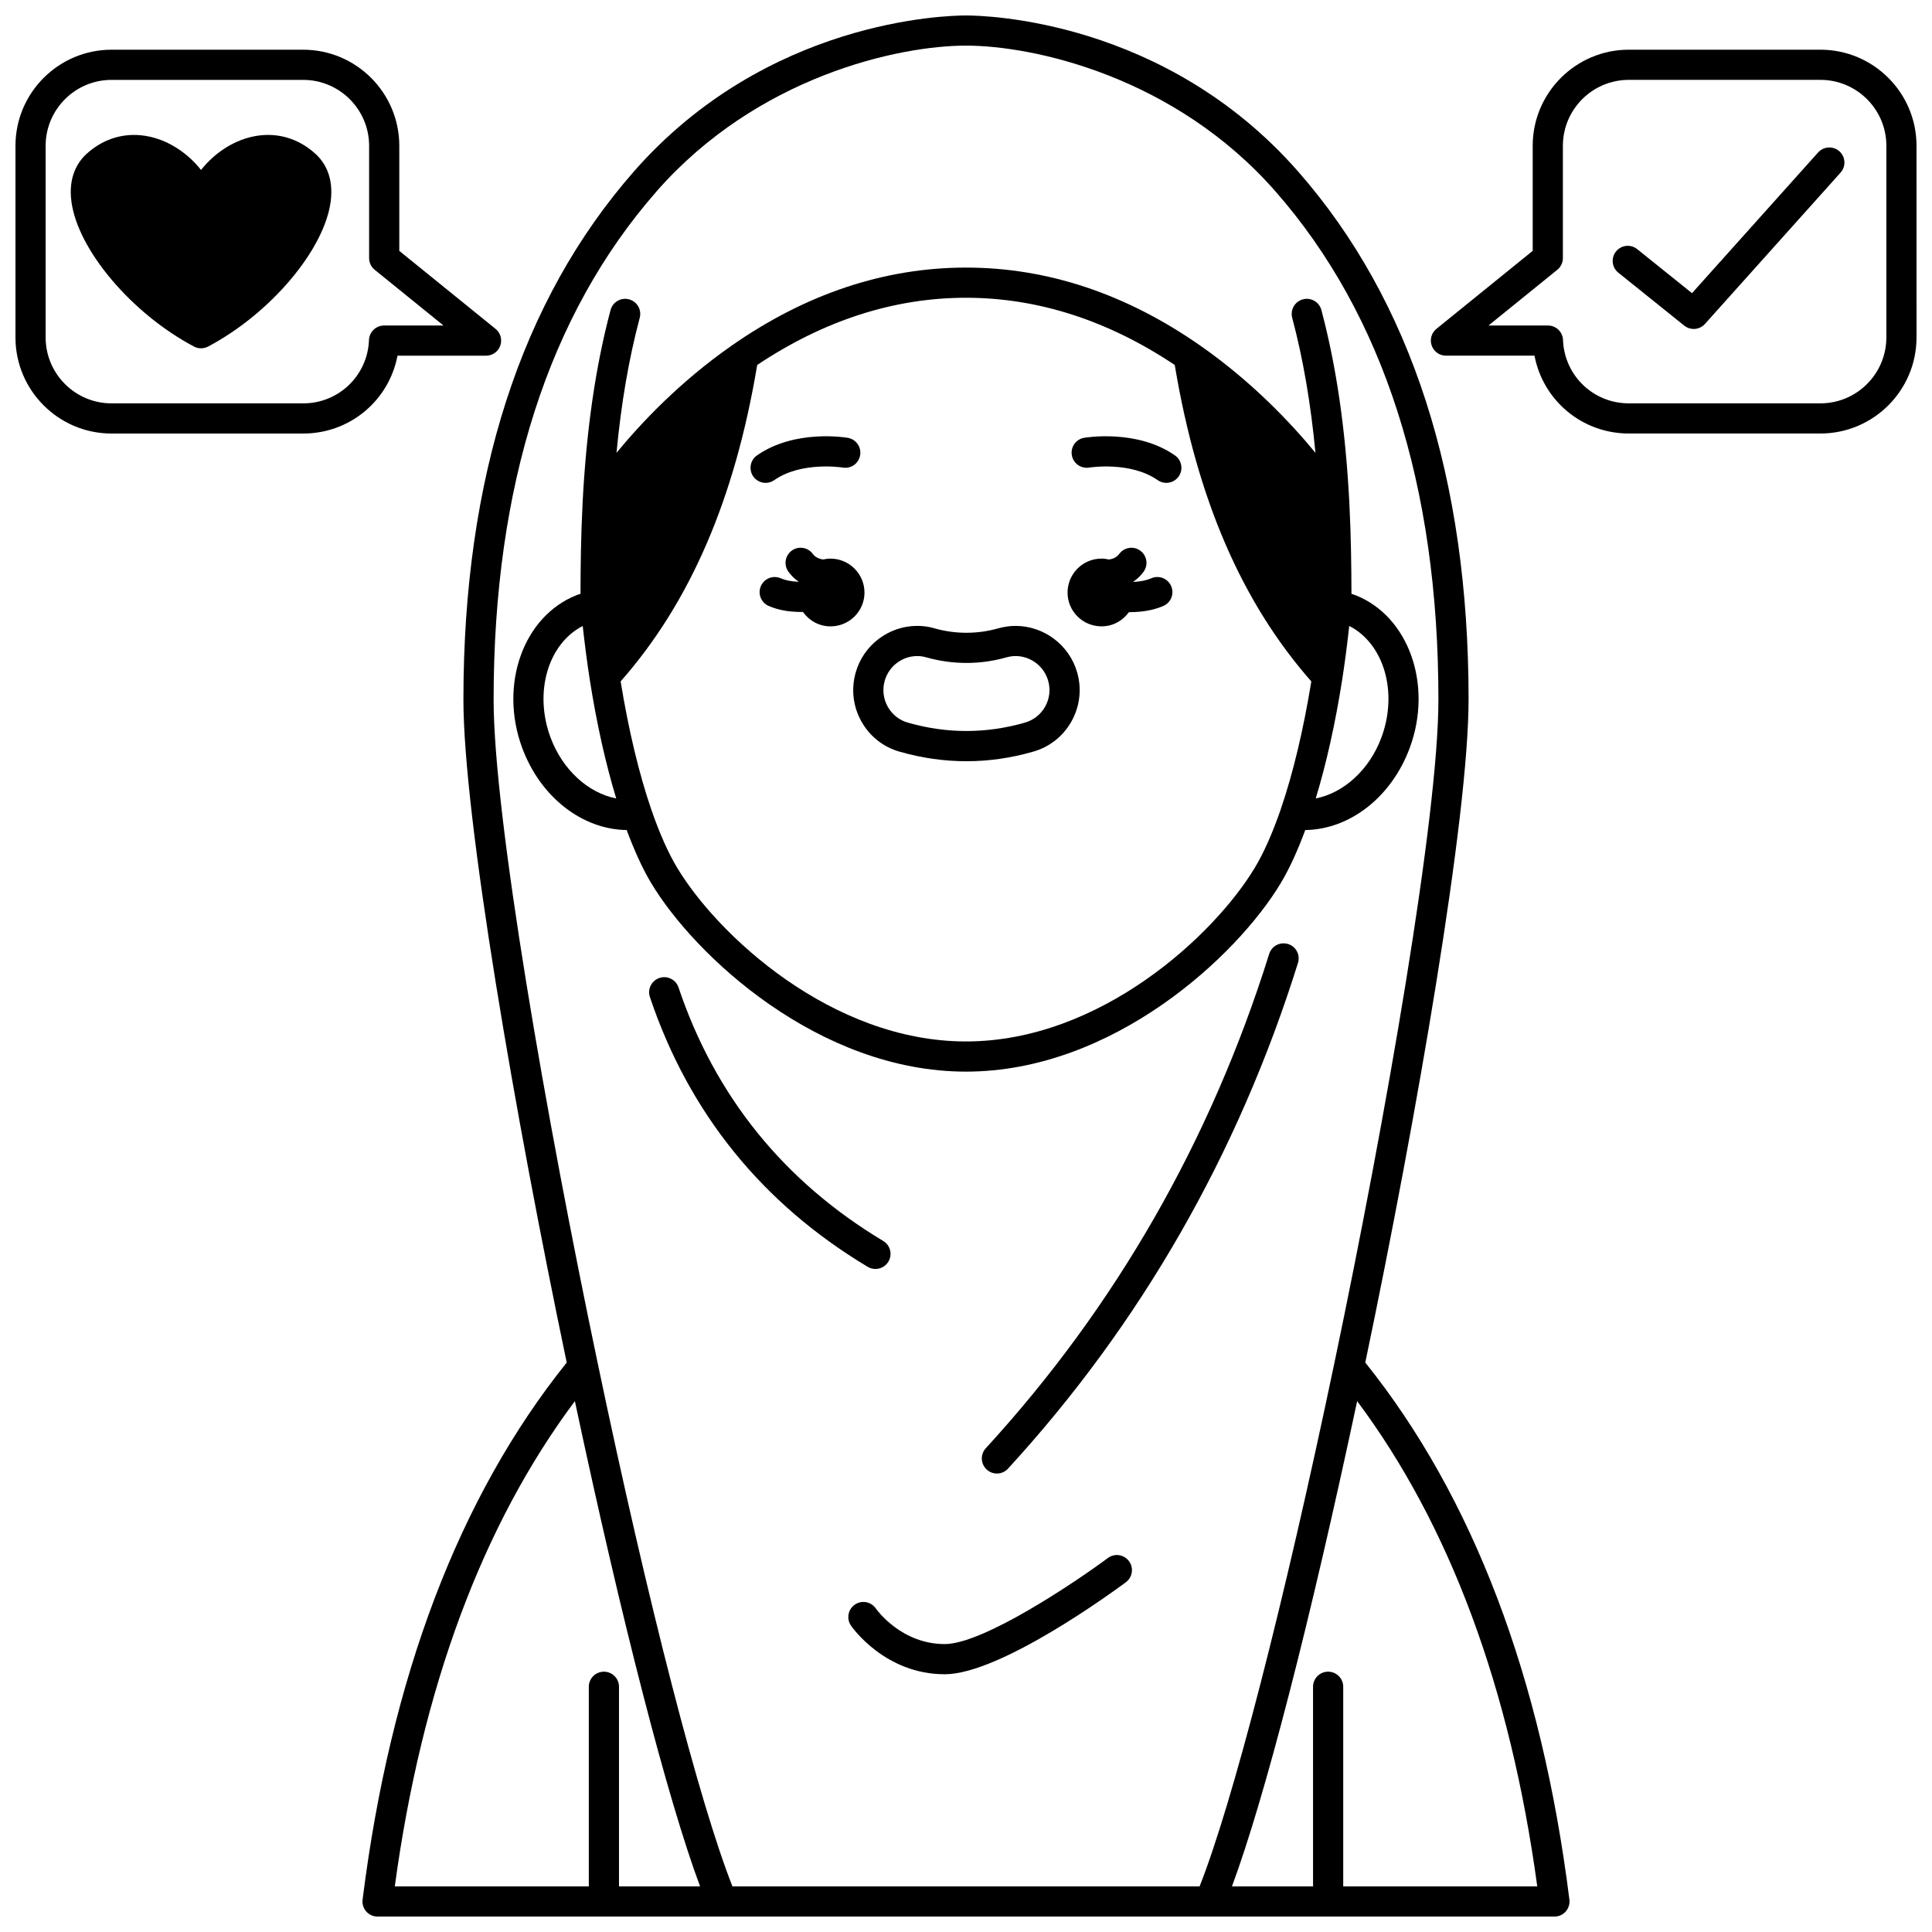 <?xml version="1.0" encoding="UTF-8"?>
<!-- Uploaded to: SVG Repo, www.svgrepo.com, Generator: SVG Repo Mixer Tools -->
<svg width="800px" height="800px" version="1.1" viewBox="144 144 512 512" xmlns="http://www.w3.org/2000/svg">
 <defs>
  <clipPath id="c">
   <path d="m240 148.09h320v503.81h-320z"/>
  </clipPath>
  <clipPath id="b">
   <path d="m523 157h128.9v102h-128.9z"/>
  </clipPath>
  <clipPath id="a">
   <path d="m148.09 157h128.91v102h-128.91z"/>
  </clipPath>
 </defs>
 <path d="m435.91 309.99c3.008 0 5.641-1.496 7.266-3.766 0.062 0 0.121 0.008 0.184 0.008 0.559 0 1.113-0.016 1.668-0.051 2.785-0.164 5.172-0.688 7.269-1.598 2.027-0.879 2.953-3.234 2.074-5.262-0.875-2.027-3.227-2.949-5.258-2.074-1.227 0.535-2.719 0.848-4.566 0.957-0.062 0.004-0.117-0.004-0.18 0-0.008-0.027-0.016-0.055-0.023-0.082 0.082-0.059 0.176-0.094 0.262-0.152 0.887-0.641 1.703-1.449 2.422-2.41 1.328-1.766 0.969-4.273-0.801-5.598-1.762-1.328-4.269-0.965-5.594 0.801-0.234 0.312-0.465 0.547-0.75 0.754-0.613 0.461-1.324 0.664-2.004 0.758-0.641-0.148-1.297-0.238-1.969-0.238-4.957 0-8.996 4.039-8.996 8.996 0 4.957 4.035 8.957 8.996 8.957z"/>
 <path d="m364.09 292.04c-0.668 0-1.316 0.09-1.945 0.23-0.695-0.098-1.43-0.316-2.082-0.805-0.227-0.16-0.457-0.398-0.691-0.707-1.324-1.762-3.836-2.129-5.594-0.801-1.766 1.324-2.129 3.832-0.801 5.598 0.723 0.965 1.539 1.77 2.363 2.363 0.109 0.078 0.215 0.121 0.324 0.191-0.004 0.016-0.008 0.027-0.012 0.043-0.102-0.004-0.184 0.008-0.285 0.004-1.707-0.066-3.285-0.387-4.449-0.898-2.023-0.891-4.379 0.023-5.273 2.039-0.891 2.019 0.023 4.383 2.043 5.273 2.648 1.168 5.473 1.504 7.328 1.574 0.504 0.027 1.008 0.039 1.512 0.039 0.09 0 0.172-0.012 0.262-0.012 1.621 2.305 4.285 3.82 7.309 3.82 4.957 0 8.996-4 8.996-8.957-0.004-4.953-4.047-8.996-9.004-8.996z"/>
 <path d="m316.6 378.07c11.582 19.301 44.465 49.922 83.398 49.922s71.816-30.621 83.391-49.918c2.273-3.773 4.457-8.539 6.516-14.102 11.789-0.156 22.887-8.719 27.719-21.844 6.137-16.695-0.336-34.82-14.379-40.379-0.352-0.145-0.73-0.25-1.098-0.379-0.016-7.062-0.102-15.098-0.555-24.121-1.008-19.414-3.43-36.121-7.41-51.082-0.566-2.133-2.754-3.414-4.894-2.836-2.137 0.566-3.406 2.754-2.84 4.891 2.875 10.816 4.91 22.617 6.16 35.789-6.543-7.961-16.805-18.832-30.473-28.383-19.66-13.746-40.562-20.715-62.137-20.715s-42.48 6.969-62.145 20.711c-13.672 9.547-23.93 20.422-30.477 28.383 1.25-13.18 3.281-24.98 6.16-35.789 0.566-2.137-0.703-4.328-2.84-4.891-2.129-0.57-4.328 0.703-4.894 2.836-3.973 14.957-6.402 31.668-7.41 51.09-0.453 9.016-0.539 17.055-0.555 24.113-0.348 0.121-0.715 0.223-1.043 0.359-14.098 5.582-20.578 23.711-14.434 40.406 4.832 13.117 15.93 21.684 27.719 21.84 2.066 5.559 4.246 10.328 6.519 14.098zm193.52-38.707c-3.195 8.676-10.07 14.797-17.434 16.23 2.789-9.199 5.168-19.723 7.019-31.539 0.707-4.519 1.312-9.297 1.859-14.172 9.109 4.648 12.988 17.418 8.555 29.48zm-54.801-98.641c5.93 35.551 17.805 62.98 36.195 83.859-2.082 12.758-4.848 24.375-8.039 33.691-0.016 0.031-0.02 0.066-0.031 0.102-0.02 0.055-0.039 0.121-0.059 0.176-2.176 6.289-4.473 11.469-6.844 15.402-10.684 17.805-40.914 46.043-76.547 46.043s-65.863-28.242-76.547-46.047c-2.367-3.93-4.668-9.109-6.84-15.398-3.234-9.367-6.031-21.09-8.133-33.973 18.387-20.879 30.262-48.309 36.191-83.855 17.637-11.781 36.23-17.812 55.328-17.812 19.094 0 37.688 6.031 55.324 17.812zm-165.45 98.645c-4.426-12.039-0.566-24.785 8.555-29.477 0.547 4.871 1.152 9.648 1.859 14.164 1.855 11.82 4.231 22.344 7.019 31.543-7.371-1.426-14.234-7.555-17.434-16.23z"/>
 <path d="m432.65 267.91c0.109-0.008 10.891-1.738 18.156 3.336 0.695 0.488 1.496 0.719 2.281 0.719 1.258 0 2.504-0.598 3.281-1.707 1.258-1.812 0.82-4.301-0.992-5.57-9.992-6.981-23.508-4.758-24.074-4.664-2.172 0.371-3.625 2.43-3.258 4.606 0.363 2.172 2.43 3.633 4.606 3.281z"/>
 <path d="m344.61 264.69c-1.812 1.262-2.25 3.754-0.992 5.57 0.781 1.113 2.023 1.707 3.281 1.707 0.789 0 1.586-0.234 2.281-0.719 7.266-5.074 18.055-3.348 18.156-3.336 2.207 0.375 4.238-1.094 4.606-3.266 0.375-2.176-1.086-4.242-3.262-4.617-0.566-0.102-14.074-2.324-24.07 4.66z"/>
 <path d="m372.29 335.21c2.223 3.961 5.848 6.809 10.172 8.008 5.816 1.668 11.758 2.516 17.656 2.516 5.871 0 11.797-0.844 17.582-2.508 4.375-1.215 8.012-4.066 10.238-8.027 2.231-3.969 2.773-8.566 1.539-12.934-2.051-7.297-8.781-12.395-16.367-12.395-1.477 0-3.031 0.223-4.644 0.668-5.492 1.551-11.273 1.52-16.641 0.027-1.496-0.465-3.09-0.699-4.746-0.699-7.566 0-14.273 5.098-16.316 12.379-1.242 4.379-0.703 8.988 1.527 12.965zm6.168-10.789c1.082-3.863 4.625-6.559 8.621-6.559 0.848 0 1.648 0.117 2.488 0.371 6.996 1.945 14.203 1.934 21.051 0 0.898-0.246 1.742-0.375 2.496-0.375 4.019 0 7.582 2.699 8.668 6.57 0.656 2.32 0.367 4.75-0.812 6.848-1.18 2.094-3.094 3.598-5.438 4.25-10.234 2.934-20.656 2.926-30.898-0.008-2.289-0.637-4.195-2.137-5.367-4.223-1.18-2.109-1.473-4.543-0.809-6.875z"/>
 <g clip-path="url(#c)">
  <path d="m533.19 329.39c0-58.684-15.199-105.77-45.176-139.94-35.246-40.191-82.715-41.352-88.012-41.352-5.301 0-52.77 1.16-88.016 41.348-29.977 34.18-45.176 81.262-45.176 139.95 0 31.078 13.688 110.27 27.375 175.7-28.5 35.531-46.711 83.383-54.094 142.33-0.145 1.137 0.211 2.277 0.969 3.144 0.758 0.852 1.852 1.344 3 1.344h311.88c1.148 0 2.238-0.492 3-1.352 0.754-0.863 1.113-2.008 0.969-3.144-7.387-58.945-25.594-106.8-54.094-142.33 13.684-65.414 27.371-144.61 27.371-175.69zm-215.19-134.68c26.742-30.488 64.125-38.621 82.004-38.621s55.258 8.133 82 38.621c28.66 32.68 43.191 77.992 43.191 134.68 0 30.789-13.855 110.52-27.582 175.88-13.383 63.906-26.914 116.36-35.707 138.65l-123.8-0.004c-8.793-22.285-22.324-74.738-35.707-138.65-13.73-65.355-27.586-145.08-27.586-175.87 0-56.684 14.531-102 43.191-134.68zm-21.652 320.6c12.477 58.629 24.559 105.44 33.176 128.6h-21.484v-52.898c0-2.211-1.789-4-4-4-2.211 0-4 1.789-4 4v52.898h-51.418c7.152-52.547 23.191-95.738 47.727-128.6zm203.62 128.6v-52.898c0-2.211-1.789-4-4-4-2.211 0-4 1.789-4 4l0.004 52.898h-21.492c8.617-23.168 20.699-69.973 33.176-128.6 24.539 32.859 40.578 76.051 47.734 128.6z"/>
 </g>
 <path d="m376 480.29c1.359 0 2.684-0.691 3.43-1.938 1.137-1.895 0.523-4.352-1.371-5.484-26.32-15.781-44.57-38.387-54.242-67.18-0.703-2.09-2.973-3.227-5.066-2.516-2.09 0.703-3.223 2.973-2.519 5.062 10.297 30.648 29.715 54.703 57.715 71.488 0.645 0.383 1.355 0.566 2.055 0.566z"/>
 <path d="m485.36 394.18c-2.125-0.656-4.356 0.516-5.012 2.621-15.48 49.465-40.75 93.539-75.105 131-1.492 1.629-1.383 4.156 0.246 5.648 0.766 0.703 1.734 1.051 2.703 1.051 1.082 0 2.16-0.438 2.945-1.297 35.156-38.332 61.004-83.422 76.84-134.02 0.66-2.109-0.512-4.352-2.617-5.012z"/>
 <path d="m437.6 556.89c-8.547 6.34-32.977 22.805-43.238 22.805-11.48 0-17.961-9.008-18.266-9.438-1.25-1.809-3.738-2.266-5.551-1.016-1.82 1.25-2.277 3.746-1.031 5.562 0.363 0.527 9.051 12.891 24.848 12.891 14.734 0 44.645-21.887 48.004-24.383 1.77-1.316 2.144-3.82 0.828-5.59-1.32-1.777-3.828-2.152-5.594-0.832z"/>
 <g clip-path="url(#b)">
  <path d="m626.43 157.17h-50.781c-14.047 0-25.469 11.422-25.469 25.469v27.84l-25.512 20.668c-1.316 1.066-1.816 2.844-1.25 4.441 0.562 1.598 2.074 2.664 3.766 2.664h23.473c2.246 11.836 12.57 20.633 24.992 20.633h50.781c14.047 0 25.469-11.422 25.469-25.469l-0.004-50.777c0.004-14.047-11.418-25.469-25.465-25.469zm17.473 76.25c0 9.637-7.836 17.473-17.473 17.473h-50.781c-9.418 0-17.078-7.375-17.434-16.785-0.082-2.148-1.848-3.848-3.996-3.848h-15.746l18.227-14.766c0.938-0.758 1.48-1.898 1.48-3.106v-29.75c0-9.637 7.836-17.473 17.473-17.473h50.781c9.637 0 17.473 7.836 17.473 17.473v50.781z"/>
 </g>
 <g clip-path="url(#a)">
  <path d="m249.34 238.26h23.473c1.695 0 3.203-1.066 3.766-2.664 0.562-1.594 0.066-3.375-1.25-4.441l-25.512-20.668v-27.844c0-14.047-11.422-25.469-25.469-25.469h-50.781c-14.047 0-25.469 11.422-25.469 25.469v50.781c0 14.047 11.422 25.469 25.469 25.469h50.781c12.426 0 22.75-8.797 24.992-20.633zm-7.555-4.148c-0.359 9.414-8.016 16.785-17.434 16.785h-50.785c-9.633 0-17.473-7.836-17.473-17.473v-50.781c0-9.637 7.836-17.473 17.473-17.473h50.781c9.637 0 17.473 7.836 17.473 17.473v29.75c0 1.207 0.543 2.348 1.48 3.106l18.227 14.766h-15.746c-2.148 0-3.914 1.699-3.996 3.848z"/>
 </g>
 <path d="m210.74 180.25c-5.148 1.168-9.98 4.398-13.465 8.789-3.481-4.391-8.309-7.621-13.457-8.789-6.164-1.402-12.176 0.219-16.922 4.57-2.281 2.102-4.828 5.988-3.977 12.547 1.66 12.809 15.93 29.707 32.488 38.473 0.582 0.312 1.227 0.465 1.871 0.465 0.645 0 1.285-0.156 1.871-0.465 16.559-8.766 30.828-25.664 32.488-38.473 0.848-6.559-1.695-10.445-3.988-12.551-4.731-4.344-10.734-5.973-16.91-4.566z"/>
 <path d="m625.81 184.41-33.41 37.281-14.523-11.664c-1.723-1.383-4.238-1.109-5.617 0.617-1.387 1.719-1.109 4.238 0.613 5.621l17.473 14.035c0.734 0.59 1.621 0.879 2.504 0.879 1.094 0 2.191-0.453 2.981-1.332l35.941-40.105c1.473-1.645 1.336-4.172-0.312-5.644-1.637-1.469-4.164-1.328-5.648 0.312z"/>
</svg>